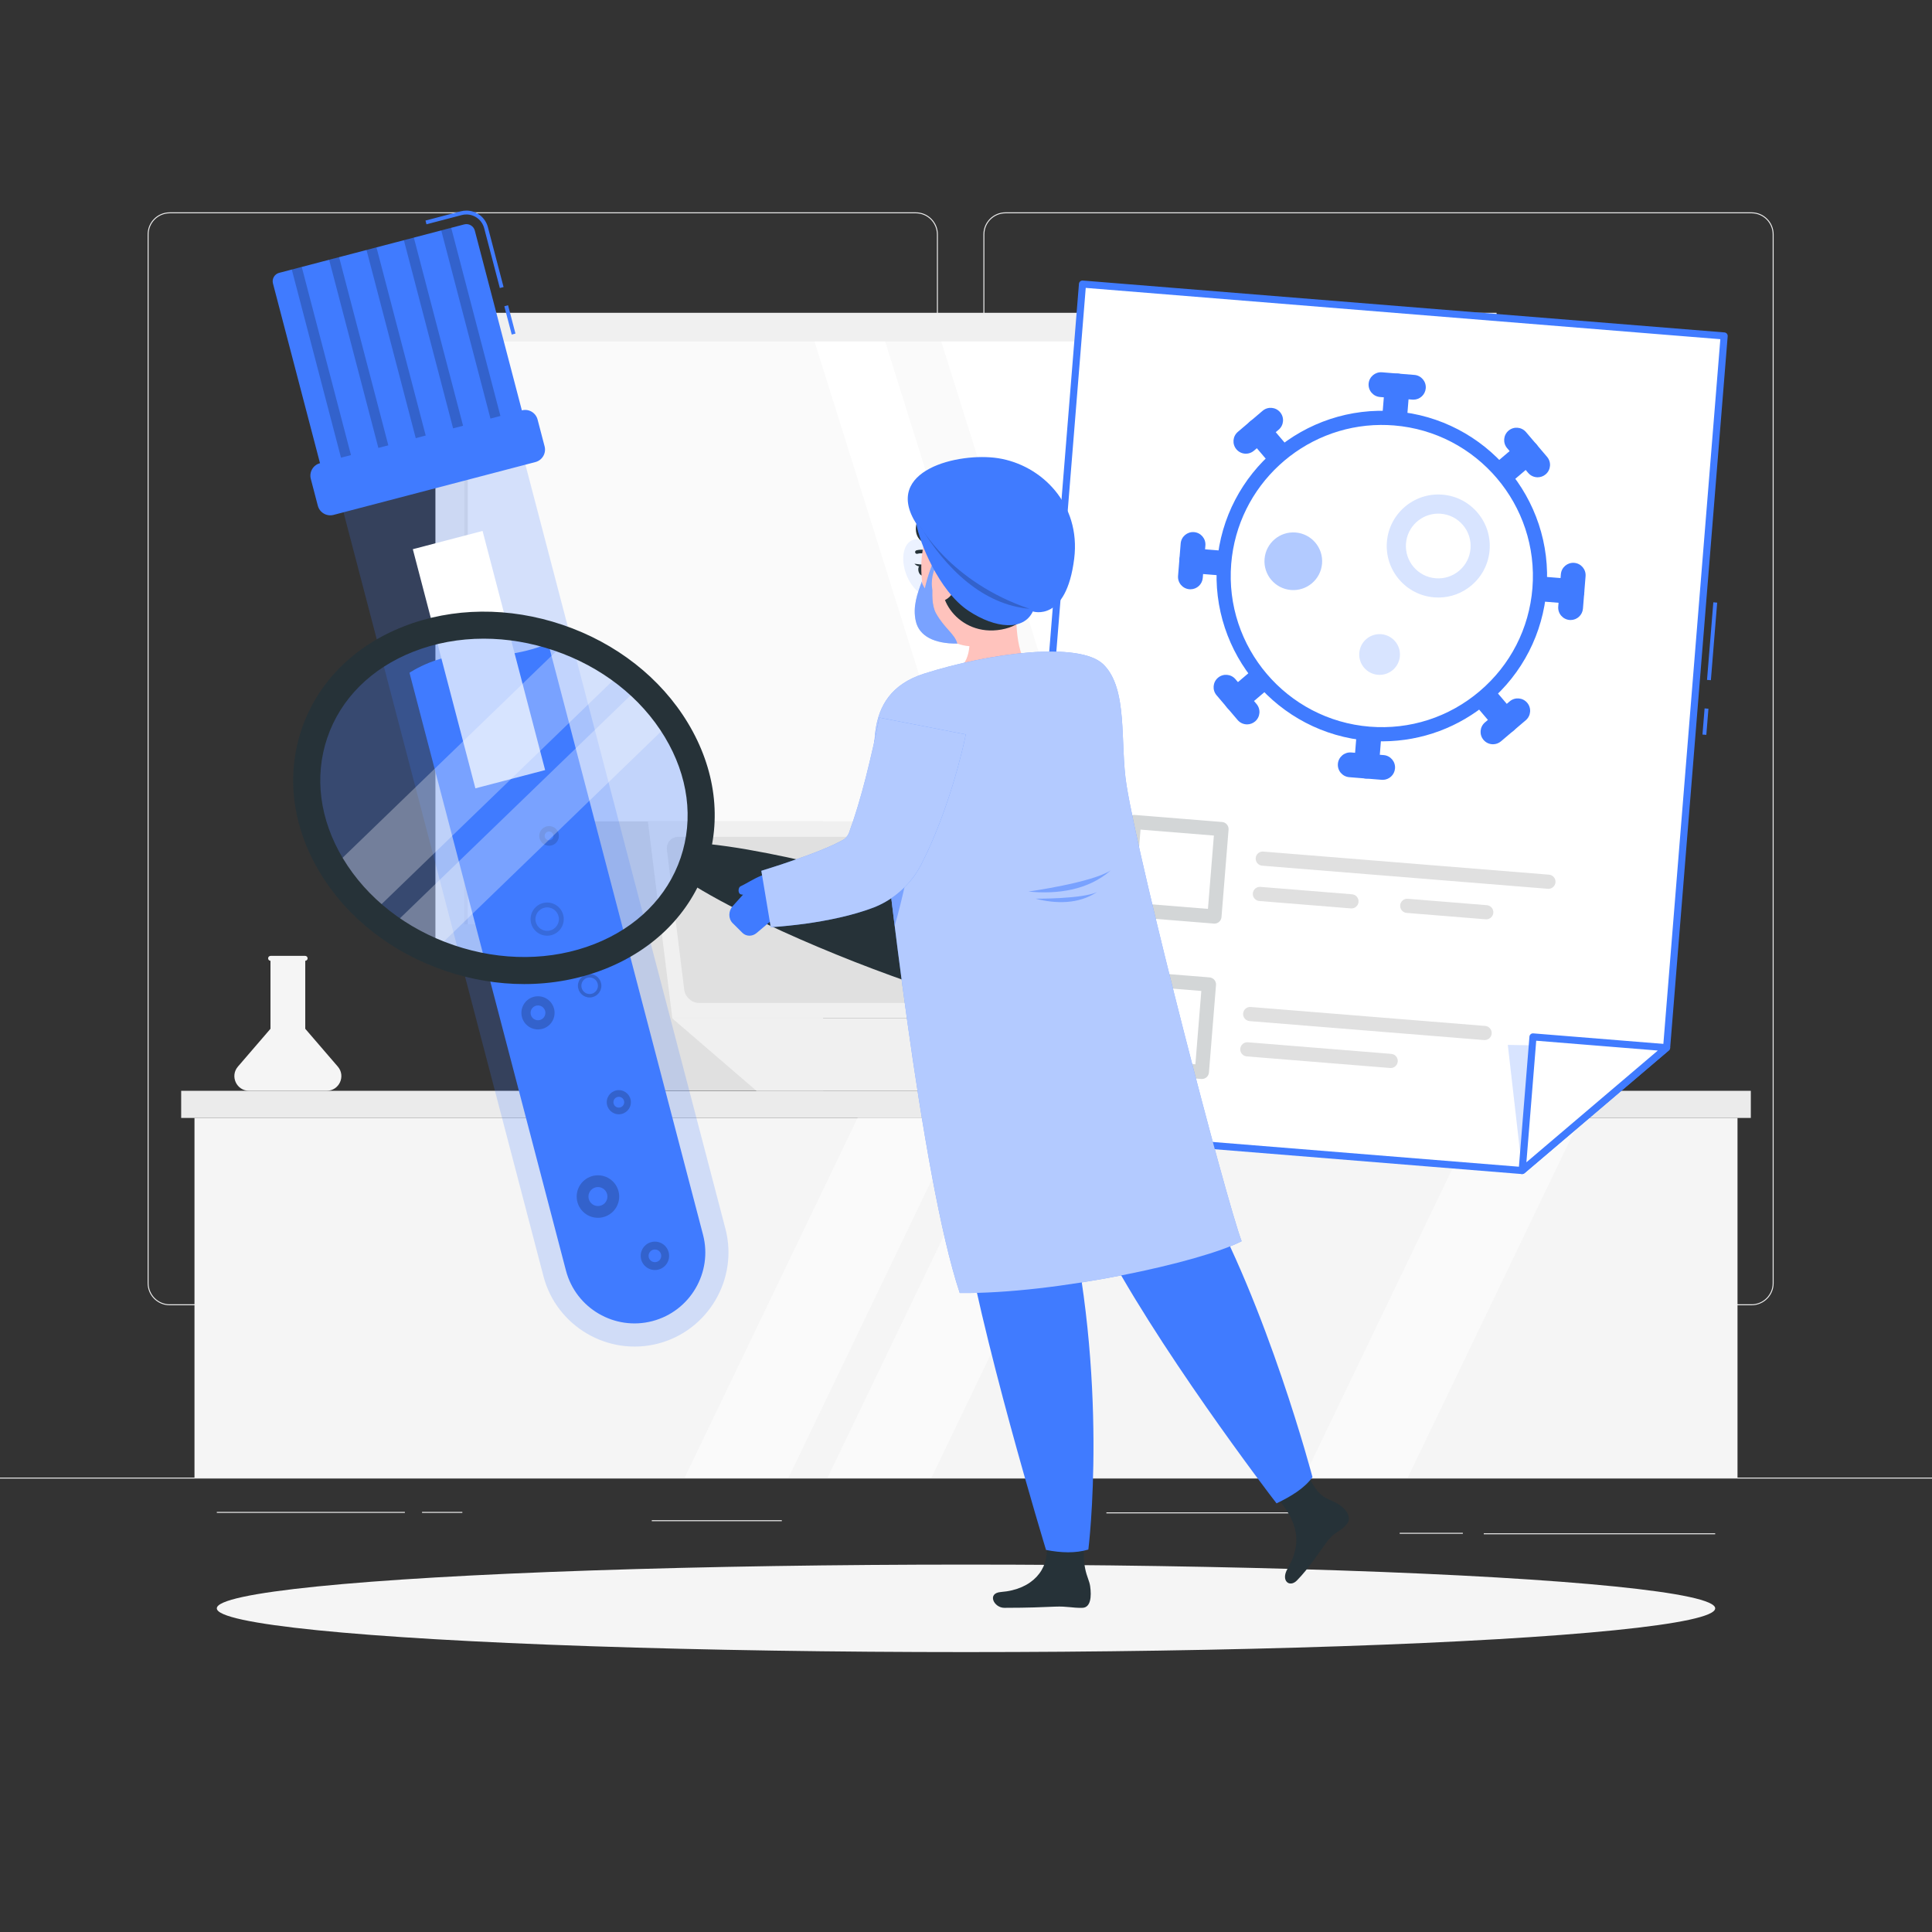<svg xmlns="http://www.w3.org/2000/svg" xmlns:xlink="http://www.w3.org/1999/xlink" x="0px" y="0px" viewBox="0 0 500 500" style="enable-background:new 0 0 500 500;" xml:space="preserve"><rect x="0" y="0" width="500" height="500" fill="#333333" stroke="none"/><g id="Background_Complete">	<g>		<rect y="382.398" style="fill:#EBEBEB;" width="500" height="0.25"></rect>		<g>			<rect x="384" y="396.814" style="fill:#EBEBEB;" width="59.889" height="0.25"></rect>			<rect x="286.333" y="391.403" style="fill:#EBEBEB;" width="52.57" height="0.25"></rect>			<rect x="362.237" y="396.689" style="fill:#EBEBEB;" width="16.348" height="0.25"></rect>			<rect x="56.111" y="391.278" style="fill:#EBEBEB;" width="48.667" height="0.25"></rect>			<rect x="109.224" y="391.278" style="fill:#EBEBEB;" width="10.428" height="0.25"></rect>			<rect x="168.681" y="393.431" style="fill:#EBEBEB;" width="33.652" height="0.25"></rect>		</g>		<path style="fill:#EBEBEB;" d="M237.014,337.8H43.915c-3.147,0-5.708-2.561-5.708-5.708V60.66c0-3.147,2.561-5.708,5.708-5.708   h193.099c3.146,0,5.707,2.561,5.707,5.708v271.432C242.721,335.239,240.16,337.8,237.014,337.8z M43.915,55.203   c-3.01,0-5.458,2.448-5.458,5.458v271.432c0,3.01,2.448,5.458,5.458,5.458h193.099c3.009,0,5.457-2.448,5.457-5.458V60.66   c0-3.009-2.448-5.458-5.457-5.458H43.915z"></path>		<path style="fill:#EBEBEB;" d="M453.31,337.8H260.212c-3.147,0-5.707-2.561-5.707-5.708V60.66c0-3.147,2.561-5.708,5.707-5.708   H453.31c3.148,0,5.708,2.561,5.708,5.708v271.432C459.019,335.239,456.458,337.8,453.31,337.8z M260.212,55.203   c-3.009,0-5.457,2.448-5.457,5.458v271.432c0,3.01,2.448,5.458,5.457,5.458H453.31c3.01,0,5.458-2.448,5.458-5.458V60.66   c0-3.009-2.448-5.458-5.458-5.458H260.212z"></path>	</g>	<rect x="46.889" y="282.3" style="fill:#EBEBEB;" width="406.222" height="7.02"></rect>	<g>		<g>							<rect x="112.686" y="80.954" transform="matrix(-1 -1.224647e-16 1.224647e-16 -1 500 327.585)" style="fill:#F0F0F0;" width="274.628" height="165.677"></rect>							<rect x="174.582" y="33.898" transform="matrix(-1.836970e-16 1 -1 -1.836970e-16 413.792 -86.208)" style="fill:#FAFAFA;" width="150.836" height="259.788"></rect>			<polygon style="fill:#FFFFFF;" points="337.817,239.21 290.481,88.374 243.599,88.374 290.936,239.21    "></polygon>			<polygon style="fill:#FFFFFF;" points="276.406,239.21 229.07,88.374 210.792,88.374 258.129,239.21    "></polygon>							<rect x="45.159" y="163.321" transform="matrix(-1.836970e-16 1 -1 -1.836970e-16 284.37 43.215)" style="fill:#E6E6E6;" width="150.836" height="0.942"></rect>		</g>		<rect x="50.333" y="289.32" style="fill:#F5F5F5;" width="399.333" height="93.078"></rect>		<polygon style="fill:#FAFAFA;" points="285.816,289.32 258.927,289.32 214.184,382.398 241.073,382.398   "></polygon>		<polygon style="fill:#FAFAFA;" points="409.077,289.32 382.188,289.32 337.445,382.398 364.334,382.398   "></polygon>		<polygon style="fill:#FAFAFA;" points="248.83,289.32 221.941,289.32 177.199,382.398 204.088,382.398   "></polygon>		<path style="fill:#F5F5F5;" d="M87.42,276.028l-8.42-9.78v-17.594c0.338-0.017,0.611-0.293,0.611-0.636   c0-0.353-0.289-0.642-0.642-0.642h-8.938c-0.353,0-0.642,0.289-0.642,0.642c0,0.342,0.273,0.619,0.611,0.636v17.594l-8.42,9.78   c-2.12,2.46-0.37,6.27,2.88,6.27h20.08C87.79,282.298,89.54,278.488,87.42,276.028z"></path>		<path style="fill:#F5F5F5;" d="M301.864,276.028l-8.42-9.78v-36.978c0.338-0.017,0.611-0.294,0.611-0.636   c0-0.353-0.289-0.642-0.642-0.642h-8.938c-0.353,0-0.642,0.289-0.642,0.642c0,0.342,0.273,0.619,0.611,0.636v36.978l-8.42,9.78   c-2.12,2.46-0.37,6.27,2.88,6.27h20.08C302.234,282.298,303.984,278.488,301.864,276.028z"></path>		<g>			<polygon style="fill:#E0E0E0;" points="213.014,282.246 143.333,282.246 148.833,212.565 213.014,212.565    "></polygon>			<polygon style="fill:#F0F0F0;" points="243.681,263.565 174,263.565 167.678,212.565 237.359,212.565    "></polygon>			<polygon style="fill:#F0F0F0;" points="243.681,263.565 174,263.565 195.762,282.3 265.443,282.3    "></polygon>			<path style="fill:#E0E0E0;" d="M177.082,256.162l-4.487-36.195c-0.233-1.879,1.102-3.402,2.981-3.402h54.876    c1.879,0,3.591,1.523,3.824,3.402l4.487,36.195c0.233,1.879-1.102,3.402-2.981,3.402h-54.876    C179.027,259.565,177.315,258.041,177.082,256.162z"></path>		</g>		<g>			<polygon style="fill:#E0E0E0;" points="360.844,282.255 418.41,282.255 413.867,224.688 360.844,224.688    "></polygon>			<polygon style="fill:#F0F0F0;" points="335.509,266.822 393.075,266.822 398.299,224.688 340.732,224.688    "></polygon>			<polygon style="fill:#F0F0F0;" points="335.509,266.822 393.075,266.822 375.097,282.3 317.53,282.3    "></polygon>			<path style="fill:#E0E0E0;" d="M390.529,260.706l3.707-29.902c0.193-1.552-0.91-2.811-2.462-2.811h-45.336    c-1.552,0-2.967,1.258-3.159,2.811l-3.707,29.902c-0.192,1.552,0.91,2.811,2.462,2.811h45.336    C388.922,263.517,390.336,262.259,390.529,260.706z"></path>		</g>	</g></g><g id="Background_Simple" style="display:none;">	<g style="display:inline;">		<path style="fill:#407BFF;" d="M68.26,223.216C8.054,325.875,131.002,425.191,217.824,358.219   c27.002-20.828,24.949-62.604,56.271-83.818c31.94-21.632,77.221-12.464,110.917-31.891c78.553-45.291,54.146-154.27-27.4-187.801   C266.024,17.05,111.383,149.685,68.26,223.216z"></path>		<path style="opacity:0.9;fill:#FFFFFF;" d="M68.26,223.216C8.054,325.875,131.002,425.191,217.824,358.219   c27.002-20.828,24.949-62.604,56.271-83.818c31.94-21.632,77.221-12.464,110.917-31.891c78.553-45.291,54.146-154.27-27.4-187.801   C266.024,17.05,111.383,149.685,68.26,223.216z"></path>	</g></g><g id="Shadow_1_">	<ellipse id="_x3C_Path_x3E__102_" style="fill:#F5F5F5;" cx="250" cy="416.238" rx="193.889" ry="11.323"></ellipse></g><g id="Sample_Tube">	<g>		<path style="opacity:0.2;fill:#407BFF;" d="M87.001,125.324l53.657,205c3.389,12.947,16.755,20.768,29.702,17.379l0,0   c12.947-3.389,20.768-16.755,17.379-29.702l-53.658-205L87.001,125.324z"></path>		<path style="fill:#407BFF;" d="M168.842,341.899c-9.78,2.56-19.819-3.314-22.378-13.094l-40.49-154.695   c0,0,8.185-5.588,17.736-4.642c9.551,0.946,18.186-2.922,18.186-2.922l40.04,152.975   C184.495,329.3,178.621,339.339,168.842,341.899z"></path>		<g>			<path style="opacity:0.2;" d="M143.524,262.125c0,2.37-1.921,4.292-4.292,4.292c-2.37,0-4.292-1.922-4.292-4.292    c0-2.37,1.921-4.292,4.292-4.292C141.603,257.833,143.524,259.755,143.524,262.125z"></path>			<path style="fill:#407BFF;" d="M141.149,262.125c0,1.059-0.858,1.917-1.917,1.917c-1.059,0-1.917-0.858-1.917-1.917    c0-1.058,0.858-1.917,1.917-1.917C140.291,260.208,141.149,261.066,141.149,262.125z"></path>		</g>		<g>			<path style="opacity:0.2;" d="M144.642,216.333c0,1.406-1.139,2.545-2.545,2.545c-1.406,0-2.545-1.139-2.545-2.545    c0-1.406,1.139-2.545,2.545-2.545C143.503,213.788,144.642,214.928,144.642,216.333z"></path>			<path style="fill:#407BFF;" d="M143.234,216.333c0,0.628-0.509,1.137-1.137,1.137c-0.628,0-1.137-0.509-1.137-1.137    c0-0.628,0.509-1.137,1.137-1.137C142.725,215.197,143.234,215.705,143.234,216.333z"></path>		</g>		<g>			<circle style="opacity:0.2;" cx="154.747" cy="309.667" r="5.5"></circle>			<circle style="fill:#407BFF;" cx="154.747" cy="309.667" r="2.456"></circle>		</g>		<g>			<circle style="opacity:0.2;" cx="160.149" cy="285.25" r="3.125"></circle>			<path style="fill:#407BFF;" d="M161.545,285.25c0,0.771-0.625,1.396-1.396,1.396s-1.396-0.625-1.396-1.396    c0-0.771,0.625-1.396,1.396-1.396S161.545,284.479,161.545,285.25z"></path>		</g>		<g>			<circle style="opacity:0.2;" cx="169.489" cy="325.007" r="3.674"></circle>			<path style="fill:#407BFF;" d="M171.13,325.007c0,0.906-0.734,1.641-1.641,1.641s-1.641-0.734-1.641-1.641    s0.735-1.641,1.641-1.641S171.13,324.101,171.13,325.007z"></path>		</g>		<g>			<path style="opacity:0.2;" d="M145.899,237.868c0,2.37-1.921,4.292-4.292,4.292c-2.37,0-4.292-1.921-4.292-4.292    c0-2.37,1.921-4.292,4.292-4.292C143.978,233.576,145.899,235.498,145.899,237.868z"></path>			<path style="fill:#407BFF;" d="M144.642,237.868c0,1.676-1.359,3.035-3.035,3.035s-3.035-1.359-3.035-3.035    c0-1.676,1.359-3.035,3.035-3.035S144.642,236.192,144.642,237.868z"></path>		</g>		<g>			<path style="opacity:0.2;" d="M155.635,255.111c0,1.676-1.359,3.035-3.035,3.035c-1.676,0-3.035-1.359-3.035-3.035    s1.359-3.035,3.035-3.035C154.277,252.076,155.635,253.435,155.635,255.111z"></path>			<path style="fill:#407BFF;" d="M154.747,255.111c0,1.185-0.961,2.146-2.146,2.146c-1.185,0-2.146-0.961-2.146-2.146    c0-1.185,0.961-2.146,2.146-2.146C153.786,252.965,154.747,253.926,154.747,255.111z"></path>		</g>					<rect x="114.713" y="138.758" transform="matrix(0.967 -0.253 0.253 0.967 -39.196 36.975)" style="fill:#FFFFFF;" width="18.667" height="64"></rect>		<g>							<rect x="131.533" y="79.006" transform="matrix(0.967 -0.253 0.253 0.967 -16.663 36.136)" style="fill:#407BFF;" width="1" height="7.58"></rect>			<path style="fill:#407BFF;" d="M129.356,74.542l-4.055-15.493c-0.547-2.088-2.436-3.547-4.593-3.547    c-0.405,0-0.81,0.052-1.205,0.155l-9.132,2.39l-0.253-0.967l9.132-2.39c0.476-0.125,0.967-0.188,1.457-0.188    c2.612,0,4.899,1.766,5.561,4.294l4.055,15.493L129.356,74.542z"></path>			<path style="fill:#407BFF;" d="M135.986,109.746l-52.24,13.674L70.643,73.356c-0.315-1.202,0.405-2.432,1.607-2.746    l47.887-12.534c1.202-0.315,2.432,0.405,2.746,1.607L135.986,109.746z"></path>							<rect x="101.696" y="63.463" transform="matrix(0.967 -0.253 0.253 0.967 -19.548 29.035)" style="opacity:0.2;" width="2.667" height="54"></rect>							<rect x="111.37" y="60.93" transform="matrix(0.967 -0.253 0.253 0.967 -18.592 31.403)" style="opacity:0.2;" width="2.667" height="54"></rect>							<rect x="121.045" y="58.398" transform="matrix(0.967 -0.253 0.253 0.967 -17.637 33.775)" style="opacity:0.2;" width="2.667" height="54"></rect>							<rect x="92.022" y="65.995" transform="matrix(0.967 -0.253 0.253 0.967 -20.506 26.672)" style="opacity:0.2;" width="2.667" height="54"></rect>							<rect x="82.348" y="68.527" transform="matrix(0.967 -0.253 0.253 0.967 -21.46 24.301)" style="opacity:0.2;" width="2.667" height="54"></rect>		</g>		<path style="fill:#407BFF;" d="M135.058,106.199l-52.24,13.674c-1.781,0.466-2.847,2.288-2.381,4.069l1.815,6.933   c0.466,1.781,2.288,2.847,4.069,2.381l52.24-13.674c1.781-0.466,2.847-2.288,2.381-4.069l-1.815-6.933   C138.661,106.798,136.839,105.733,135.058,106.199z"></path>	</g></g><g id="Test">	<g>					<rect x="437.756" y="186.296" transform="matrix(0.081 -0.997 0.997 0.081 219.402 611.452)" style="fill:#407BFF;" width="6.784" height="1"></rect>					<rect x="432.763" y="165.486" transform="matrix(0.081 -0.997 0.997 0.081 241.733 594.016)" style="fill:#407BFF;" width="20.135" height="1"></rect>		<g>			<polygon style="fill:#FFFFFF;" points="280.148,73.519 262.461,292.306 393.938,302.934 431.318,271.146 446.209,86.944    "></polygon>			<path style="fill:#407BFF;" d="M393.944,303.851c-0.026,0-0.054-0.001-0.08-0.003l-131.477-10.629    c-0.242-0.02-0.467-0.135-0.624-0.32c-0.158-0.185-0.236-0.425-0.216-0.668l17.687-218.787c0.041-0.505,0.49-0.879,0.987-0.84    L446.283,86.03c0.505,0.041,0.88,0.483,0.84,0.987l-14.891,184.202c-0.02,0.242-0.134,0.467-0.32,0.624l-37.381,31.789    C394.367,303.773,394.159,303.849,393.944,303.851z M263.448,291.466l130.185,10.524l36.802-31.297l14.787-182.91L280.988,74.507    L263.448,291.466z"></path>		</g>		<polygon style="opacity:0.2;fill:#407BFF;" points="390.219,270.418 393.938,302.934 431.318,271.146   "></polygon>		<g>			<polygon style="fill:#FFFFFF;" points="396.734,268.35 393.938,302.934 431.318,271.146    "></polygon>			<path style="fill:#407BFF;" d="M393.944,303.851c-0.145,0.001-0.29-0.032-0.424-0.101c-0.329-0.169-0.525-0.52-0.496-0.89    l2.795-34.585c0.02-0.242,0.134-0.467,0.32-0.624c0.184-0.157,0.424-0.236,0.667-0.215l34.585,2.796    c0.369,0.03,0.685,0.279,0.798,0.632c0.114,0.353,0.004,0.739-0.278,0.98l-37.381,31.789    C394.364,303.775,394.155,303.849,393.944,303.851z M397.573,269.337l-2.543,31.466l34.009-28.922L397.573,269.337z"></path>		</g>		<g>			<path style="fill:#407BFF;" d="M360.938,111.484c-0.095,0.001-0.189-0.003-0.285-0.011c-1.766-0.143-3.082-1.69-2.939-3.456    l0.678-8.391c0.143-1.766,1.701-3.08,3.456-2.939c1.766,0.143,3.081,1.69,2.939,3.456l-0.678,8.39    C363.974,110.205,362.582,111.472,360.938,111.484z"></path>			<path style="fill:#407BFF;" d="M365.812,103.433c-0.095,0.001-0.189-0.003-0.285-0.01l-8.391-0.678    c-1.766-0.143-3.081-1.69-2.939-3.456c0.143-1.766,1.698-3.081,3.456-2.939l8.391,0.678c1.766,0.143,3.081,1.69,2.939,3.456    C368.848,102.153,367.457,103.421,365.812,103.433z"></path>			<path style="fill:#407BFF;" d="M353.663,201.484c-0.095,0.001-0.189-0.003-0.285-0.01c-1.766-0.143-3.081-1.69-2.939-3.456    l0.677-8.391c0.143-1.766,1.703-3.08,3.456-2.939c1.766,0.142,3.081,1.69,2.939,3.455l-0.677,8.391    C356.699,200.205,355.308,201.473,353.663,201.484z"></path>			<path style="fill:#407BFF;" d="M357.858,201.823c-0.095,0.001-0.19-0.003-0.285-0.011l-8.391-0.678    c-1.766-0.143-3.082-1.69-2.939-3.456c0.143-1.766,1.703-3.081,3.456-2.939l8.391,0.678c1.766,0.143,3.082,1.69,2.939,3.456    C360.894,200.544,359.503,201.812,357.858,201.823z"></path>			<path style="fill:#407BFF;" d="M406.835,156.266c-0.095,0.001-0.19-0.003-0.285-0.01l-8.391-0.678    c-1.766-0.143-3.082-1.69-2.939-3.456c0.143-1.766,1.702-3.08,3.456-2.939l8.391,0.678c1.766,0.143,3.081,1.69,2.939,3.456    C409.871,154.986,408.479,156.254,406.835,156.266z"></path>			<path style="fill:#407BFF;" d="M406.496,160.461c-0.095,0.001-0.189-0.003-0.285-0.01c-1.766-0.143-3.082-1.69-2.939-3.456    l0.678-8.391c0.143-1.766,1.697-3.081,3.456-2.939c1.766,0.143,3.081,1.69,2.939,3.456l-0.678,8.391    C409.532,159.182,408.14,160.449,406.496,160.461z"></path>			<path style="fill:#407BFF;" d="M316.834,148.99c-0.095,0.001-0.19-0.003-0.285-0.011l-8.39-0.678    c-1.766-0.143-3.081-1.69-2.939-3.456c0.143-1.766,1.699-3.08,3.456-2.939l8.39,0.678c1.766,0.143,3.081,1.69,2.939,3.456    C319.87,147.711,318.479,148.979,316.834,148.99z"></path>			<path style="fill:#407BFF;" d="M308.105,152.507c-0.095,0.001-0.19-0.003-0.285-0.01c-1.766-0.143-3.081-1.69-2.939-3.456    l0.679-8.391c0.143-1.766,1.697-3.081,3.456-2.939c1.766,0.143,3.081,1.69,2.939,3.456l-0.678,8.391    C311.141,151.228,309.75,152.495,308.105,152.507z"></path>			<path style="fill:#407BFF;" d="M331.117,121.103c-0.916,0.007-1.829-0.377-2.468-1.129l-5.454-6.413    c-1.148-1.349-0.985-3.374,0.365-4.522c1.349-1.148,3.375-0.984,4.521,0.365l5.454,6.413c1.148,1.349,0.985,3.374-0.365,4.522    C332.573,120.847,331.844,121.098,331.117,121.103z"></path>			<path style="fill:#407BFF;" d="M322.457,117.417c-0.916,0.007-1.829-0.377-2.468-1.13c-1.148-1.35-0.984-3.374,0.365-4.522    l6.412-5.453c1.349-1.148,3.375-0.984,4.521,0.365c1.148,1.35,0.984,3.374-0.365,4.522l-6.412,5.453    C323.913,117.161,323.183,117.412,322.457,117.417z"></path>			<path style="fill:#407BFF;" d="M389.612,189.887c-0.916,0.007-1.829-0.377-2.468-1.13l-5.453-6.413    c-1.148-1.35-0.984-3.374,0.365-4.522c1.349-1.148,3.375-0.984,4.521,0.366l5.453,6.413c1.148,1.35,0.984,3.374-0.365,4.522    C391.068,189.631,390.338,189.882,389.612,189.887z"></path>			<path style="fill:#407BFF;" d="M386.405,192.614c-0.916,0.007-1.829-0.377-2.468-1.13c-1.148-1.35-0.984-3.374,0.365-4.522    l6.412-5.453c1.349-1.148,3.375-0.984,4.521,0.365c1.148,1.35,0.984,3.374-0.365,4.522l-6.412,5.453    C387.862,192.358,387.132,192.609,386.405,192.614z"></path>			<path style="fill:#407BFF;" d="M388.824,125.768c-0.916,0.007-1.829-0.377-2.468-1.13c-1.148-1.35-0.984-3.374,0.365-4.522    l6.412-5.453c1.349-1.148,3.375-0.984,4.521,0.366c1.148,1.35,0.984,3.374-0.365,4.522l-6.412,5.453    C390.28,125.512,389.55,125.763,388.824,125.768z"></path>			<path style="fill:#407BFF;" d="M397.963,123.521c-0.916,0.007-1.829-0.377-2.468-1.13l-5.454-6.413    c-1.148-1.349-0.985-3.374,0.365-4.522c1.348-1.148,3.375-0.984,4.521,0.365l5.454,6.413c1.148,1.35,0.985,3.374-0.365,4.522    C399.419,123.265,398.69,123.516,397.963,123.521z"></path>			<path style="fill:#407BFF;" d="M320.039,184.263c-0.916,0.007-1.829-0.377-2.468-1.13c-1.148-1.35-0.984-3.374,0.365-4.522    l6.413-5.453c1.349-1.148,3.375-0.984,4.521,0.366c1.148,1.35,0.984,3.374-0.365,4.522l-6.412,5.453    C321.496,184.007,320.766,184.258,320.039,184.263z"></path>			<path style="fill:#407BFF;" d="M322.765,187.469c-0.916,0.007-1.829-0.377-2.468-1.13l-5.453-6.413    c-1.148-1.35-0.984-3.374,0.365-4.522c1.348-1.148,3.375-0.984,4.521,0.366l5.453,6.413c1.148,1.35,0.984,3.374-0.365,4.522    C324.222,187.213,323.492,187.464,322.765,187.469z"></path>			<g>									<ellipse transform="matrix(0.762 -0.648 0.648 0.762 -11.39 267.186)" style="fill:#FFFFFF;" cx="357.613" cy="149.081" rx="40.938" ry="40.938"></ellipse>				<path style="fill:#407BFF;" d="M357.992,191.854c-1.27,0.009-2.545-0.038-3.826-0.141c-23.506-1.9-41.085-22.571-39.185-46.078     c1.902-23.507,22.566-41.087,46.079-39.185c23.506,1.9,41.085,22.571,39.185,46.078l-1.827-0.148l1.827,0.148     c-0.921,11.387-6.221,21.735-14.923,29.136C377.596,188.232,368.011,191.783,357.992,191.854z M357.305,109.976     c-20.026,0.143-37.026,15.623-38.67,35.954c-1.737,21.492,14.335,40.391,35.827,42.129c10.408,0.841,20.527-2.421,28.484-9.188     c7.957-6.767,12.802-16.227,13.644-26.639c1.737-21.492-14.335-40.391-35.827-42.129     C359.602,110.009,358.449,109.968,357.305,109.976z"></path>			</g>			<path style="opacity:0.2;fill:#407BFF;" d="M372.337,154.639c-0.396,0.003-0.793-0.012-1.192-0.044    c-7.329-0.592-12.808-7.036-12.217-14.364c0.594-7.329,7.037-12.807,14.365-12.215c3.549,0.287,6.775,1.939,9.082,4.652    c2.308,2.713,3.42,6.162,3.133,9.712c-0.287,3.549-1.939,6.775-4.652,9.082C378.448,153.51,375.46,154.617,372.337,154.639z     M372.153,132.928c-4.29,0.031-7.932,3.347-8.284,7.703c-0.372,4.604,3.071,8.653,7.675,9.025    c2.239,0.18,4.398-0.519,6.102-1.968c1.704-1.45,2.743-3.476,2.922-5.707c0,0,0,0,0,0c0.181-2.23-0.518-4.397-1.967-6.102    c-1.45-1.705-3.477-2.743-5.707-2.923C372.645,132.935,372.398,132.926,372.153,132.928z"></path>			<path style="opacity:0.4;fill:#407BFF;" d="M342.147,145.852c-0.332,4.109-3.932,7.171-8.042,6.839    c-4.109-0.332-7.171-3.933-6.839-8.042c0.332-4.109,3.932-7.171,8.042-6.839C339.418,138.143,342.48,141.743,342.147,145.852z"></path>			<path style="opacity:0.2;fill:#407BFF;" d="M362.29,169.809c-0.234,2.901-2.777,5.063-5.678,4.829    c-2.901-0.235-5.063-2.777-4.829-5.678c0.235-2.901,2.777-5.063,5.678-4.829C360.362,164.365,362.524,166.908,362.29,169.809z"></path>		</g>		<path style="opacity:0.2;fill:#263238;" d="M314.309,239.027c-0.054,0-0.107-0.001-0.161-0.006l-22.636-1.83   c-0.485-0.039-0.934-0.269-1.249-0.639c-0.314-0.37-0.469-0.851-0.431-1.335l1.831-22.636c0.082-1.009,0.957-1.764,1.975-1.679   l22.635,1.83c1.009,0.082,1.761,0.966,1.679,1.975l-1.83,22.636c-0.04,0.484-0.27,0.934-0.64,1.249   C315.155,238.87,314.738,239.024,314.309,239.027z M293.634,233.685l18.982,1.535l1.534-18.981l-18.981-1.535L293.634,233.685z"></path>		<path style="fill:#E0E0E0;" d="M400.749,230.025c-0.054,0-0.108-0.001-0.163-0.006l-73.935-5.977   c-1.008-0.082-1.761-0.966-1.679-1.975c0.082-1.009,0.962-1.764,1.975-1.679l73.935,5.977c1.008,0.082,1.761,0.966,1.679,1.975   C402.484,229.294,401.688,230.019,400.749,230.025z"></path>		<path style="fill:#E0E0E0;" d="M349.774,235.1c-0.054,0-0.108-0.002-0.163-0.006l-23.699-1.916   c-1.008-0.081-1.761-0.966-1.679-1.975c0.082-1.009,0.962-1.763,1.975-1.679l23.699,1.916c1.008,0.081,1.761,0.966,1.679,1.975   C351.509,234.368,350.713,235.093,349.774,235.1z"></path>		<path style="fill:#E0E0E0;" d="M384.661,237.92c-0.054,0-0.108-0.002-0.163-0.006l-20.455-1.654   c-1.008-0.081-1.761-0.966-1.679-1.975c0.082-1.009,0.964-1.764,1.975-1.679l20.455,1.654c1.008,0.081,1.761,0.966,1.679,1.975   C386.396,237.189,385.601,237.913,384.661,237.92z"></path>		<path style="opacity:0.2;fill:#263238;" d="M311.058,279.245c-0.054,0-0.107-0.002-0.161-0.006l-22.636-1.83   c-0.485-0.039-0.934-0.269-1.249-0.639c-0.314-0.37-0.469-0.851-0.43-1.335l1.831-22.636c0.082-1.009,0.965-1.764,1.975-1.679   l22.635,1.83c1.008,0.082,1.761,0.966,1.679,1.975l-1.83,22.635c-0.039,0.485-0.27,0.934-0.639,1.249   C311.903,279.088,311.486,279.242,311.058,279.245z M290.383,273.903l18.982,1.535l1.534-18.981l-18.981-1.535L290.383,273.903z"></path>		<path style="fill:#E0E0E0;" d="M384.235,269.171c-0.054,0-0.108-0.002-0.163-0.006l-60.672-4.905   c-1.009-0.081-1.761-0.966-1.679-1.975c0.082-1.009,0.961-1.764,1.975-1.679l60.672,4.905c1.009,0.081,1.761,0.966,1.679,1.975   C385.97,268.44,385.174,269.164,384.235,269.171z"></path>		<path style="fill:#E0E0E0;" d="M359.922,276.401c-0.054,0-0.108-0.002-0.163-0.006l-37.098-2.999   c-1.008-0.081-1.761-0.966-1.679-1.975c0.082-1.009,0.961-1.763,1.975-1.679l37.098,2.999c1.008,0.082,1.761,0.966,1.679,1.975   C361.657,275.67,360.861,276.394,359.922,276.401z"></path>	</g></g><g id="Character_1_">	<g>		<g>							<ellipse transform="matrix(0.322 -0.947 0.947 0.322 -107.028 263.594)" style="opacity:0.3;fill:#407BFF;" cx="130.423" cy="206.482" rx="43.775" ry="51.79"></ellipse>							<rect x="115.309" y="156.32" transform="matrix(0.695 0.719 -0.719 0.695 181.039 -27.679)" style="opacity:0.3;fill:#FFFFFF;" width="15.644" height="86.281"></rect>							<rect x="131.662" y="168.794" transform="matrix(0.695 0.719 -0.719 0.695 195.197 -34.092)" style="opacity:0.3;fill:#FFFFFF;" width="12.208" height="88.283"></rect>			<path style="fill:#263238;" d="M135.653,254.676c-6.782,0-13.694-1.142-20.43-3.429c-13.881-4.713-25.398-13.742-32.428-25.424    c-7.145-11.872-8.823-25.053-4.727-37.117c4.096-12.064,13.454-21.498,26.35-26.565c12.69-4.986,27.323-5.136,41.204-0.423    c13.881,4.713,25.398,13.743,32.428,25.424c7.145,11.871,8.823,25.053,4.727,37.117c-4.096,12.064-13.454,21.498-26.35,26.565    C149.895,253.391,142.848,254.676,135.653,254.676z M125.191,165.287c-6.323,0-12.5,1.124-18.213,3.368    c-10.946,4.301-18.859,12.221-22.282,22.301c-3.422,10.08-1.968,21.181,4.096,31.257c6.178,10.266,16.364,18.223,28.681,22.405    c12.317,4.182,25.242,4.072,36.393-0.31c10.946-4.301,18.859-12.221,22.282-22.301c3.422-10.08,1.968-21.181-4.096-31.257    c-6.178-10.266-16.364-18.223-28.681-22.405l0,0C137.364,166.305,131.212,165.287,125.191,165.287z"></path>			<path style="fill:#263238;" d="M183.21,218.414c6.904,0.727,13.621,2.001,20.296,3.402c6.668,1.42,13.259,3.066,19.799,4.866    c6.544,1.785,13.023,3.764,19.459,5.867c3.191,1.132,6.512,1.881,9.478,3.674c1.492,0.871,2.909,1.963,4.246,3.288    c0.669,0.663,1.315,1.391,1.929,2.216c0.617,0.814,1.202,1.725,1.727,2.81c1.928,3.98,0.29,8.766-3.649,10.745    c-1.077,0.541-2.095,0.907-3.081,1.177c-0.989,0.281-1.945,0.464-2.879,0.583c-1.868,0.236-3.656,0.239-5.37,0.022    c-3.445-0.384-6.535-1.811-9.756-2.856c-6.386-2.251-12.73-4.626-19.008-7.194c-6.283-2.554-12.514-5.262-18.668-8.195    c-6.148-2.953-12.253-6.032-18.171-9.659c-2.739-1.679-3.599-5.26-1.921-8C178.85,219.186,181.052,218.19,183.21,218.414z"></path>		</g>		<path style="opacity:0.1;fill:#407BFF;" d="M243.974,147.571c0.714,4.088-0.958,7.137-3.734,6.812   c-2.777-0.326-5.607-3.903-6.322-7.991c-0.714-4.087,0.958-7.137,3.734-6.811C240.429,139.906,243.259,143.483,243.974,147.571z"></path>		<path style="fill:#263238;" d="M259.031,412.011c8.273-0.637,12.466-5.942,11.82-11.902c-0.356-3.285,10.169-4.358,10.169-4.358   c-1.552,10.384,0.724,12.059,1.106,14.728c0.384,2.681,0.172,5.57-2.015,5.625c-2.62,0.066-3.806-0.434-7.064-0.308   c-3.809,0.148-6.377,0.297-13.132,0.308C257.215,416.109,255.351,412.295,259.031,412.011z"></path>		<path style="fill:#263238;" d="M333.216,405.984c4.895-8.373,0.876-13.878-2.661-18.429c-2.086-2.684,7.94-6.093,7.94-6.093   c2.504,6.287,5.012,6.203,7.501,7.602c2.5,1.405,3.928,3.691,2.558,5.382c-1.641,2.026-3.101,1.85-5.044,4.436   c-2.272,3.022-4.692,6.906-7.873,10.146C333.748,410.955,331.384,409.12,333.216,405.984z"></path>		<path style="fill:#407BFF;" d="M237.139,236.728c0,0,1.394,41.967,11.649,76.953c4.473,30.262,21.923,87.441,21.923,87.441   c3.913,0.769,7.617,0.894,10.955-0.1c0,0,5.588-44.143-6.152-92.048c7.631-51.05,2.442-77.114,2.442-77.114L237.139,236.728z"></path>		<path style="fill:#407BFF;" d="M253.273,234.804c0,0,17.53,57.771,31.016,84.489c14.163,28.06,44.672,68.02,46.079,69.771   c3.881-1.85,7.27-3.959,9.302-6.78c0,0-11.66-44.301-28.89-74.481c-13.549-66.506-22.581-77.165-22.581-77.165L253.273,234.804z"></path>		<path style="fill:#FFC3BD;" d="M263.498,151.228c-0.74,5.928-1.012,15.487,1.854,20.216c0,0-7.566,1.283-17.394,11.253   c-6.011-6.902-1.155-8.976-1.155-8.976c4.388-1.598,4.448-7.175,3.932-11.457L263.498,151.228z"></path>		<path style="fill:#407BFF;" d="M231.751,190.316c-1.132-6.908,2.954-12.54,11.515-15.492c7.909-2.728,19.24-4.714,27.075-3.597   c7.835,1.117,10.694,4.967,10.176,10.903c-2.236,25.6,7.551,40.68,7.683,48.508c-18.416,4.7-46.528,8.657-51.061,6.091   c-3.313-3.483-2.671-25.253-1.636-28.575C227.333,203.86,232.382,194.171,231.751,190.316z"></path>		<path style="fill:#263238;" d="M239.525,147.395c0.123,0.778-0.189,1.475-0.698,1.556c-0.509,0.081-1.021-0.485-1.145-1.263   c-0.123-0.779,0.189-1.475,0.698-1.556S239.402,146.617,239.525,147.395z"></path>		<path style="fill:#263238;" d="M238.612,146.139l-1.955-0.243C236.657,145.897,237.848,147.205,238.612,146.139z"></path>		<path style="fill:#ED847E;" d="M239.504,149.01c0,0-0.79,3.561-1.987,5.409c1.18,0.796,2.858,0.081,2.858,0.081L239.504,149.01z"></path>		<path style="fill:#263238;" d="M237.047,143.267c-0.098-0.061-0.173-0.158-0.204-0.278c-0.063-0.248,0.087-0.5,0.334-0.563   c2.48-0.634,4.071,0.793,4.138,0.855c0.188,0.173,0.201,0.466,0.028,0.654c-0.173,0.188-0.465,0.201-0.653,0.029   c-0.062-0.057-1.311-1.145-3.283-0.641C237.279,143.355,237.15,143.331,237.047,143.267z"></path>		<path style="fill:#FFC3BD;" d="M264.839,142.062c0.94,9.652,1.54,13.718-2.417,19.376c-5.953,8.511-17.789,7.505-21.539-1.684   c-3.376-8.271-4.346-22.666,4.228-27.926C253.558,126.646,263.898,132.41,264.839,142.062z"></path>		<path style="fill:#263238;" d="M244.951,148.109c-3.511,0.513-4.97-4.851-3.801-7.211c-4.141-0.131-4.856-3.868-3.515-6.621   c1.341-2.753,4.685-8.85,16.747-6.949c12.063,1.901,15.996,12.339,14.947,16.757c-1.049,4.418,1.115,16.809-10.161,18.841   S241.092,153.747,244.951,148.109z"></path>		<path style="fill:#407BFF;" d="M285.554,171.948c-6.166-6.022-29.47-3.024-46.438,2.402c-16.968,5.426-12.73,22.417-11.26,34.276   c1.47,11.859,10.341,95.559,20.528,126.001c24.712,0.315,62.47-7.98,72.949-13.402c-4.114-10.902-26.165-95.7-29.78-117.96   C289.787,192.386,292.054,178.297,285.554,171.948z"></path>		<path style="opacity:0.6;fill:#FFFFFF;" d="M285.554,171.948c-6.166-6.022-29.47-3.024-46.438,2.402   c-16.968,5.426-12.73,22.417-11.26,34.276c1.47,11.859,10.341,95.559,20.528,126.001c24.712,0.315,62.47-7.98,72.949-13.402   c-4.114-10.902-26.165-95.7-29.78-117.96C289.787,192.386,292.054,178.297,285.554,171.948z"></path>		<path style="opacity:0.5;fill:#407BFF;" d="M229.335,221.269c3.408-4.403,6.337-8.66,7.252-11.287   c3.281-9.412-1.144,16.279-5.051,29.635C230.673,232.645,229.932,226.383,229.335,221.269z"></path>		<path style="fill:#407BFF;" d="M201.19,226.849l3.557,3.606c1.916,5.252-5.569,8.153-5.569,8.153l-3.358,2.843   c-1.138,0.964-2.706,0.941-3.705-0.053l-2.509-2.497c-1.144-1.138-1.134-3.126,0.023-4.407l2.598-2.879   c0.756-0.838,1.662-1.504,2.637-1.94L201.19,226.849z"></path>		<path style="fill:#407BFF;" d="M202.627,226.474c-4.013-1.754-7.659,1.334-11.018,2.924c-0.57,0.27-0.757,1.916,0.237,2.096   c1.741,0.315,2.695,0.007,3.812-0.628c0.839,1.084,4.331,2.917,7.812-0.25C203.984,228.322,202.627,226.474,202.627,226.474z"></path>		<g>			<g>				<path style="fill:#407BFF;" d="M249.945,190.065l-0.494,2.313l-0.528,2.189c-0.36,1.451-0.738,2.89-1.124,4.328     c-0.798,2.868-1.667,5.721-2.639,8.562c-0.952,2.844-2.009,5.675-3.189,8.508c-0.567,1.414-1.209,2.837-1.848,4.246     l-1.026,2.124l-0.606,1.23c-0.271,0.543-0.574,1.07-0.885,1.591c-2.503,4.161-6.34,7.5-10.779,9.408l-0.415,0.178l-0.313,0.119     l-0.603,0.22l-1.208,0.431l-2.353,0.741l-2.303,0.638l-2.274,0.549c-3.014,0.686-5.978,1.201-8.934,1.616     c-1.48,0.198-2.957,0.371-4.435,0.522c-1.496,0.163-2.916,0.28-4.52,0.377l-2.436-14.587l3.797-1.206     c1.288-0.409,2.566-0.85,3.836-1.285c2.541-0.861,5.045-1.764,7.432-2.719l1.762-0.729l1.697-0.748l1.599-0.775l0.74-0.399     l0.37-0.194l0.172-0.091l0.061-0.051c0.668-0.514,1.109-1.247,1.372-2.004c0.027-0.098,0.062-0.191,0.081-0.292l0.02-0.072     l0.066-0.193l0.155-0.445l0.622-1.775c0.381-1.223,0.797-2.417,1.164-3.667c0.755-2.47,1.443-5.009,2.102-7.574     c0.647-2.567,1.277-5.157,1.86-7.762c0.297-1.3,0.588-2.603,0.859-3.903l0.773-3.772L249.945,190.065z"></path>			</g>			<g style="opacity:0.6;">				<path style="fill:#FFFFFF;" d="M249.945,190.065l-0.494,2.313l-0.528,2.189c-0.36,1.451-0.738,2.89-1.124,4.328     c-0.798,2.868-1.667,5.721-2.639,8.562c-0.952,2.844-2.009,5.675-3.189,8.508c-0.567,1.414-1.209,2.837-1.848,4.246     l-1.026,2.124l-0.606,1.23c-0.271,0.543-0.574,1.07-0.885,1.591c-2.503,4.161-6.34,7.5-10.779,9.408l-0.415,0.178l-0.313,0.119     l-0.603,0.22l-1.208,0.431l-2.353,0.741l-2.303,0.638l-2.274,0.549c-3.014,0.686-5.978,1.201-8.934,1.616     c-1.48,0.198-2.957,0.371-4.435,0.522c-1.496,0.163-2.916,0.28-4.52,0.377l-2.436-14.587l3.797-1.206     c1.288-0.409,2.566-0.85,3.836-1.285c2.541-0.861,5.045-1.764,7.432-2.719l1.762-0.729l1.697-0.748l1.599-0.775l0.74-0.399     l0.37-0.194l0.172-0.091l0.061-0.051c0.668-0.514,1.109-1.247,1.372-2.004c0.027-0.098,0.062-0.191,0.081-0.292l0.02-0.072     l0.066-0.193l0.155-0.445l0.622-1.775c0.381-1.223,0.797-2.417,1.164-3.667c0.755-2.47,1.443-5.009,2.102-7.574     c0.647-2.567,1.277-5.157,1.86-7.762c0.297-1.3,0.588-2.603,0.859-3.903l0.773-3.772L249.945,190.065z"></path>			</g>		</g>		<path style="opacity:0.5;fill:#407BFF;" d="M266.172,230.734c0,0,16.46-2.313,21.299-5.487   C281.61,230.383,273.677,231.472,266.172,230.734z"></path>		<path style="opacity:0.5;fill:#407BFF;" d="M267.996,232.581c0,0,12.09,0.093,15.902-1.713   C279.147,234.005,273.323,233.941,267.996,232.581z"></path>		<g>			<path style="fill:#407BFF;" d="M238.612,150.41c-1.177,3.141-2.467,6.583-1.592,10.385c0.874,3.802,4.741,5.82,10.724,5.762    c-0.639-2.484-3.358-3.959-5.506-7.827c-2.148-3.868-0.022-12.51-0.022-12.51l-0.751-0.647c0,0-1.385,3.321-2.106,6.73    C238.376,150.796,238.612,150.41,238.612,150.41z"></path>			<path style="opacity:0.3;fill:#FFFFFF;" d="M238.612,150.41c-1.177,3.141-2.467,6.583-1.592,10.385    c0.874,3.802,4.741,5.82,10.724,5.762c-0.639-2.484-3.358-3.959-5.506-7.827c-2.148-3.868-0.022-12.51-0.022-12.51l-0.751-0.647    c0,0-1.385,3.321-2.106,6.73C238.376,150.796,238.612,150.41,238.612,150.41z"></path>		</g>		<path style="fill:#FFC3BD;" d="M247.662,150.674c-0.397,2.226-1.604,3.806-2.914,4.518c-1.971,1.07-3.603-1.362-3.598-4.145   c0.005-2.505,1.037-6.08,3.276-5.958C246.631,145.208,248.116,148.129,247.662,150.674z"></path>		<path style="fill:#407BFF;" d="M237.17,135.595c0.692,4.517,5.764,17.363,13.475,22.48c7.015,4.655,14.292,5.212,16.652,0.164   c0,0,8.638,2.927,10.703-13.655c1.766-14.183-8.509-24.25-19.667-26C248.185,116.992,228.234,121.654,237.17,135.595z"></path>		<path style="opacity:0.2;" d="M238.056,136c0,0,7.833,14.611,28.389,21.556C254.444,156.5,244.778,147.278,238.056,136z"></path>	</g></g></svg>